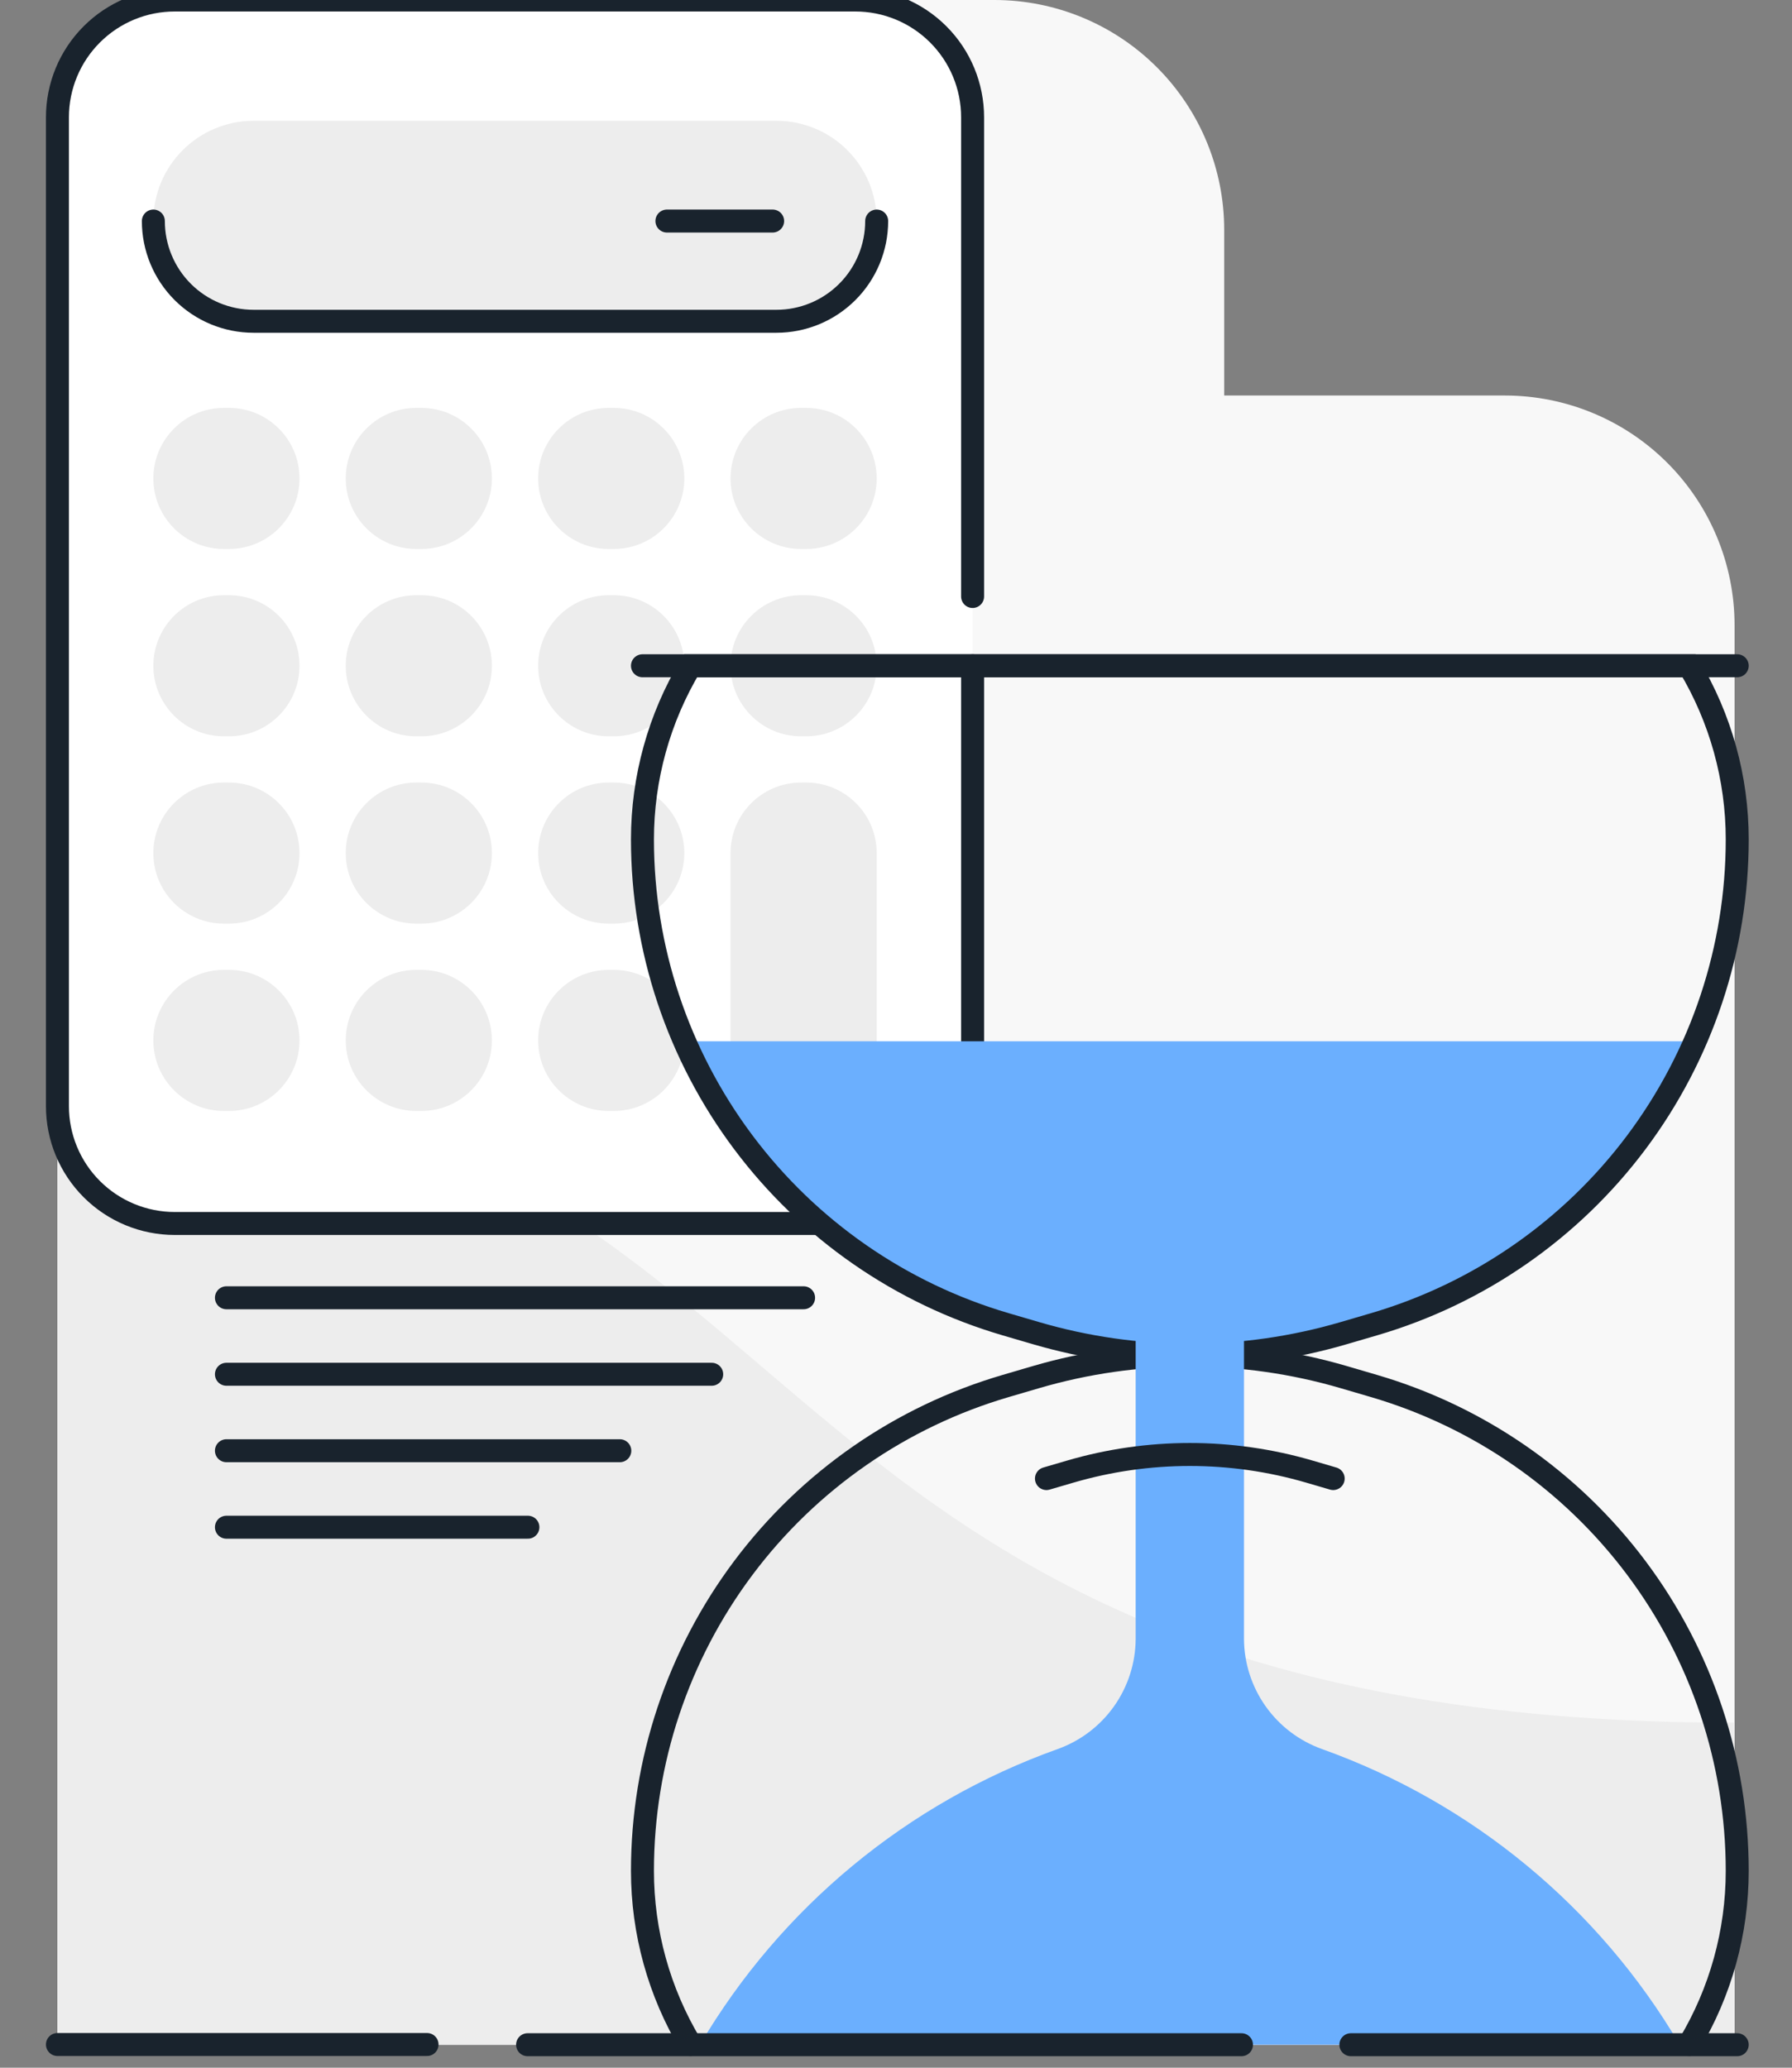 <svg width="156" height="180" viewBox="0 0 156 180" fill="none" xmlns="http://www.w3.org/2000/svg">
<rect x="0" y="0" width="156" height="180" fill="#808080" stroke="none"/>
<g clip-path="url(#clip0)">
<path d="M106.57 20V34.43H131C136.304 34.43 141.391 36.537 145.142 40.288C148.893 44.039 151 49.126 151 54.43V177.997H5V20C5 14.696 7.107 9.609 10.858 5.858C14.609 2.107 19.696 0 25 0L86.57 0C91.874 0 96.961 2.107 100.712 5.858C104.463 9.609 106.57 14.696 106.57 20Z" fill="#F8F8F8"/>
<path d="M151 149.965C60.696 149.965 73.259 93.777 5 93.777V177.996H151V149.965Z" fill="#EDEDED"/>
<path d="M74.457 0H15.211C9.571 0 5 4.571 5 10.211V96.296C5 101.935 9.571 106.507 15.211 106.507H74.457C80.097 106.507 84.668 101.935 84.668 96.296V10.211C84.668 4.571 80.097 0 74.457 0Z" fill="white"/>
<path d="M84.668 57.956V96.296C84.668 97.637 84.404 98.965 83.891 100.204C83.378 101.442 82.626 102.568 81.677 103.516C80.729 104.464 79.604 105.216 78.365 105.729C77.126 106.243 75.798 106.507 74.457 106.507H15.211C13.87 106.507 12.542 106.243 11.303 105.729C10.064 105.216 8.939 104.464 7.991 103.516C7.042 102.568 6.29 101.442 5.777 100.203C5.264 98.965 5 97.637 5 96.296V10.211C5 8.87 5.264 7.542 5.777 6.303C6.29 5.064 7.042 3.939 7.991 2.991C8.939 2.042 10.064 1.29 11.303 0.777C12.542 0.264 13.87 -1.31319e-05 15.211 4.89742e-10L74.457 4.89741e-10C75.798 4.25432e-10 77.126 0.264 78.365 0.777C79.604 1.29 80.729 2.042 81.677 2.991C82.626 3.939 83.378 5.064 83.891 6.303C84.404 7.542 84.668 8.87 84.668 10.211V51.926" stroke="#19232D" stroke-width="2" stroke-miterlimit="10" stroke-linecap="round"/>
<path d="M67.593 10.517H22.075C17.256 10.517 13.35 14.423 13.35 19.242C13.35 24.061 17.256 27.967 22.075 27.967H67.593C72.412 27.967 76.318 24.061 76.318 19.242C76.318 14.423 72.412 10.517 67.593 10.517Z" fill="#EDEDED"/>
<path d="M76.318 19.242C76.318 20.388 76.092 21.523 75.654 22.581C75.215 23.64 74.573 24.602 73.762 25.412C72.952 26.222 71.99 26.865 70.932 27.303C69.873 27.742 68.738 27.968 67.593 27.968H22.075C19.761 27.968 17.541 27.048 15.905 25.412C14.269 23.776 13.35 21.556 13.35 19.242V19.242" stroke="#19232D" stroke-width="2" stroke-miterlimit="10" stroke-linecap="round"/>
<path d="M19.932 35.508H19.491C16.099 35.508 13.35 38.257 13.35 41.649V41.649C13.35 45.041 16.099 47.79 19.491 47.79H19.932C23.323 47.79 26.073 45.041 26.073 41.649V41.649C26.073 38.257 23.323 35.508 19.932 35.508Z" fill="#EDEDED"/>
<path d="M36.68 35.508H36.239C32.847 35.508 30.098 38.257 30.098 41.649V41.649C30.098 45.041 32.847 47.79 36.239 47.79H36.68C40.071 47.79 42.821 45.041 42.821 41.649V41.649C42.821 38.257 40.071 35.508 36.68 35.508Z" fill="#EDEDED"/>
<path d="M53.43 35.508H52.989C49.597 35.508 46.848 38.257 46.848 41.649V41.649C46.848 45.041 49.597 47.79 52.989 47.79H53.43C56.821 47.79 59.571 45.041 59.571 41.649V41.649C59.571 38.257 56.821 35.508 53.43 35.508Z" fill="#EDEDED"/>
<path d="M70.178 35.508H69.737C66.345 35.508 63.596 38.257 63.596 41.649V41.649C63.596 45.041 66.345 47.79 69.737 47.79H70.178C73.569 47.79 76.319 45.041 76.319 41.649V41.649C76.319 38.257 73.569 35.508 70.178 35.508Z" fill="#EDEDED"/>
<path d="M19.932 51.815H19.491C16.099 51.815 13.35 54.565 13.35 57.956V57.957C13.35 61.348 16.099 64.098 19.491 64.098H19.932C23.323 64.098 26.073 61.348 26.073 57.957V57.956C26.073 54.565 23.323 51.815 19.932 51.815Z" fill="#EDEDED"/>
<path d="M36.68 51.815H36.239C32.847 51.815 30.098 54.565 30.098 57.956V57.957C30.098 61.348 32.847 64.098 36.239 64.098H36.68C40.071 64.098 42.821 61.348 42.821 57.957V57.956C42.821 54.565 40.071 51.815 36.68 51.815Z" fill="#EDEDED"/>
<path d="M53.43 51.815H52.989C49.597 51.815 46.848 54.565 46.848 57.956V57.957C46.848 61.348 49.597 64.098 52.989 64.098H53.43C56.821 64.098 59.571 61.348 59.571 57.957V57.956C59.571 54.565 56.821 51.815 53.43 51.815Z" fill="#EDEDED"/>
<path d="M70.178 51.815H69.737C66.345 51.815 63.596 54.565 63.596 57.956V57.957C63.596 61.348 66.345 64.098 69.737 64.098H70.178C73.569 64.098 76.319 61.348 76.319 57.957V57.956C76.319 54.565 73.569 51.815 70.178 51.815Z" fill="#EDEDED"/>
<path d="M19.932 68.122H19.491C16.099 68.122 13.35 70.871 13.35 74.263V74.263C13.35 77.655 16.099 80.404 19.491 80.404H19.932C23.323 80.404 26.073 77.655 26.073 74.263V74.263C26.073 70.871 23.323 68.122 19.932 68.122Z" fill="#EDEDED"/>
<path d="M36.68 68.122H36.239C32.847 68.122 30.098 70.871 30.098 74.263V74.263C30.098 77.655 32.847 80.404 36.239 80.404H36.68C40.071 80.404 42.821 77.655 42.821 74.263V74.263C42.821 70.871 40.071 68.122 36.68 68.122Z" fill="#EDEDED"/>
<path d="M53.43 68.122H52.989C49.597 68.122 46.848 70.871 46.848 74.263V74.263C46.848 77.655 49.597 80.404 52.989 80.404H53.43C56.821 80.404 59.571 77.655 59.571 74.263V74.263C59.571 70.871 56.821 68.122 53.43 68.122Z" fill="#EDEDED"/>
<path d="M19.932 84.43H19.491C16.099 84.43 13.35 87.179 13.35 90.571V90.571C13.35 93.963 16.099 96.712 19.491 96.712H19.932C23.323 96.712 26.073 93.963 26.073 90.571V90.571C26.073 87.179 23.323 84.43 19.932 84.43Z" fill="#EDEDED"/>
<path d="M36.68 84.43H36.239C32.847 84.43 30.098 87.179 30.098 90.571V90.571C30.098 93.963 32.847 96.712 36.239 96.712H36.68C40.071 96.712 42.821 93.963 42.821 90.571V90.571C42.821 87.179 40.071 84.43 36.68 84.43Z" fill="#EDEDED"/>
<path d="M53.43 84.43H52.989C49.597 84.43 46.848 87.179 46.848 90.571V90.571C46.848 93.963 49.597 96.712 52.989 96.712H53.43C56.821 96.712 59.571 93.963 59.571 90.571V90.571C59.571 87.179 56.821 84.43 53.43 84.43Z" fill="#EDEDED"/>
<path d="M70.178 68.122H69.737C66.345 68.122 63.596 70.871 63.596 74.263V90.571C63.596 93.962 66.345 96.712 69.737 96.712H70.178C73.569 96.712 76.319 93.962 76.319 90.571V74.263C76.319 70.871 73.569 68.122 70.178 68.122Z" fill="#EDEDED"/>
<path d="M67.261 19.242H58.057" stroke="#19232D" stroke-width="2" stroke-miterlimit="10" stroke-linecap="round"/>
<path d="M59.6 90.647C62.171 96.549 66.007 101.815 70.837 106.071C75.666 110.328 81.371 113.472 87.55 115.282L90.186 116.054C98.931 118.615 108.226 118.615 116.97 116.054L119.607 115.282C125.785 113.472 131.491 110.328 136.32 106.071C141.15 101.815 144.986 96.549 147.557 90.647H59.6Z" fill="#6BAFFE"/>
<path d="M119.608 115.282L116.972 116.054C108.227 118.615 98.932 118.615 90.188 116.054L87.551 115.282C78.425 112.61 70.412 107.052 64.71 99.442C59.009 91.832 55.928 82.579 55.928 73.07V73.07C55.928 67.746 57.375 62.522 60.114 57.956H147.045C149.785 62.522 151.232 67.746 151.232 73.07V73.07C151.232 82.579 148.15 91.832 142.449 99.442C136.748 107.052 128.734 112.61 119.608 115.282V115.282Z" stroke="#19232D" stroke-width="2" stroke-miterlimit="10" stroke-linecap="round"/>
<path d="M147.045 177.979C149.785 173.413 151.232 168.189 151.232 162.865V162.865C151.232 153.356 148.15 144.103 142.449 136.493C136.748 128.883 128.734 123.325 119.608 120.653L116.972 119.88C108.227 117.32 98.932 117.32 90.188 119.88L87.551 120.653C78.425 123.325 70.412 128.883 64.71 136.493C59.009 144.103 55.928 153.356 55.928 162.865C55.928 168.189 57.375 173.413 60.114 177.979V177.979" stroke="#19232D" stroke-width="2" stroke-miterlimit="10" stroke-linecap="round"/>
<path d="M108.294 142.673V103.573H98.864V142.673C98.852 144.774 98.195 146.82 96.981 148.535C95.767 150.25 94.055 151.549 92.077 152.258C79.005 156.929 67.984 166.038 60.935 177.997H146.222C139.173 166.038 128.152 156.929 115.08 152.258C113.102 151.549 111.39 150.25 110.176 148.535C108.962 146.82 108.305 144.774 108.294 142.673Z" fill="#6BAFFE"/>
<path d="M55.928 57.956H151.232" stroke="#19232D" stroke-width="2" stroke-miterlimit="10" stroke-linecap="round"/>
<path d="M108.075 177.997H45.928" stroke="#19232D" stroke-width="2" stroke-miterlimit="10" stroke-linecap="round"/>
<path d="M151.231 177.997H117.598" stroke="#19232D" stroke-width="2" stroke-miterlimit="10" stroke-linecap="round"/>
<path d="M116.059 128.713L114.006 128.112C107.197 126.118 99.96 126.118 93.151 128.112L91.098 128.713" stroke="#19232D" stroke-width="2" stroke-miterlimit="10" stroke-linecap="round"/>
<path d="M19.711 112.974H69.956" stroke="#19232D" stroke-width="2" stroke-miterlimit="10" stroke-linecap="round"/>
<path d="M19.711 119.632H61.956" stroke="#19232D" stroke-width="2" stroke-miterlimit="10" stroke-linecap="round"/>
<path d="M19.711 126.289H53.956" stroke="#19232D" stroke-width="2" stroke-miterlimit="10" stroke-linecap="round"/>
<path d="M19.711 132.947H45.956" stroke="#19232D" stroke-width="2" stroke-miterlimit="10" stroke-linecap="round"/>
<path d="M37.176 177.979H5" stroke="#19232D" stroke-width="2" stroke-miterlimit="10" stroke-linecap="round"/>
</g>
<defs>
<clipPath id="clip0">
<rect width="156" height="180" fill="white"/>
</clipPath>
</defs>
</svg>
